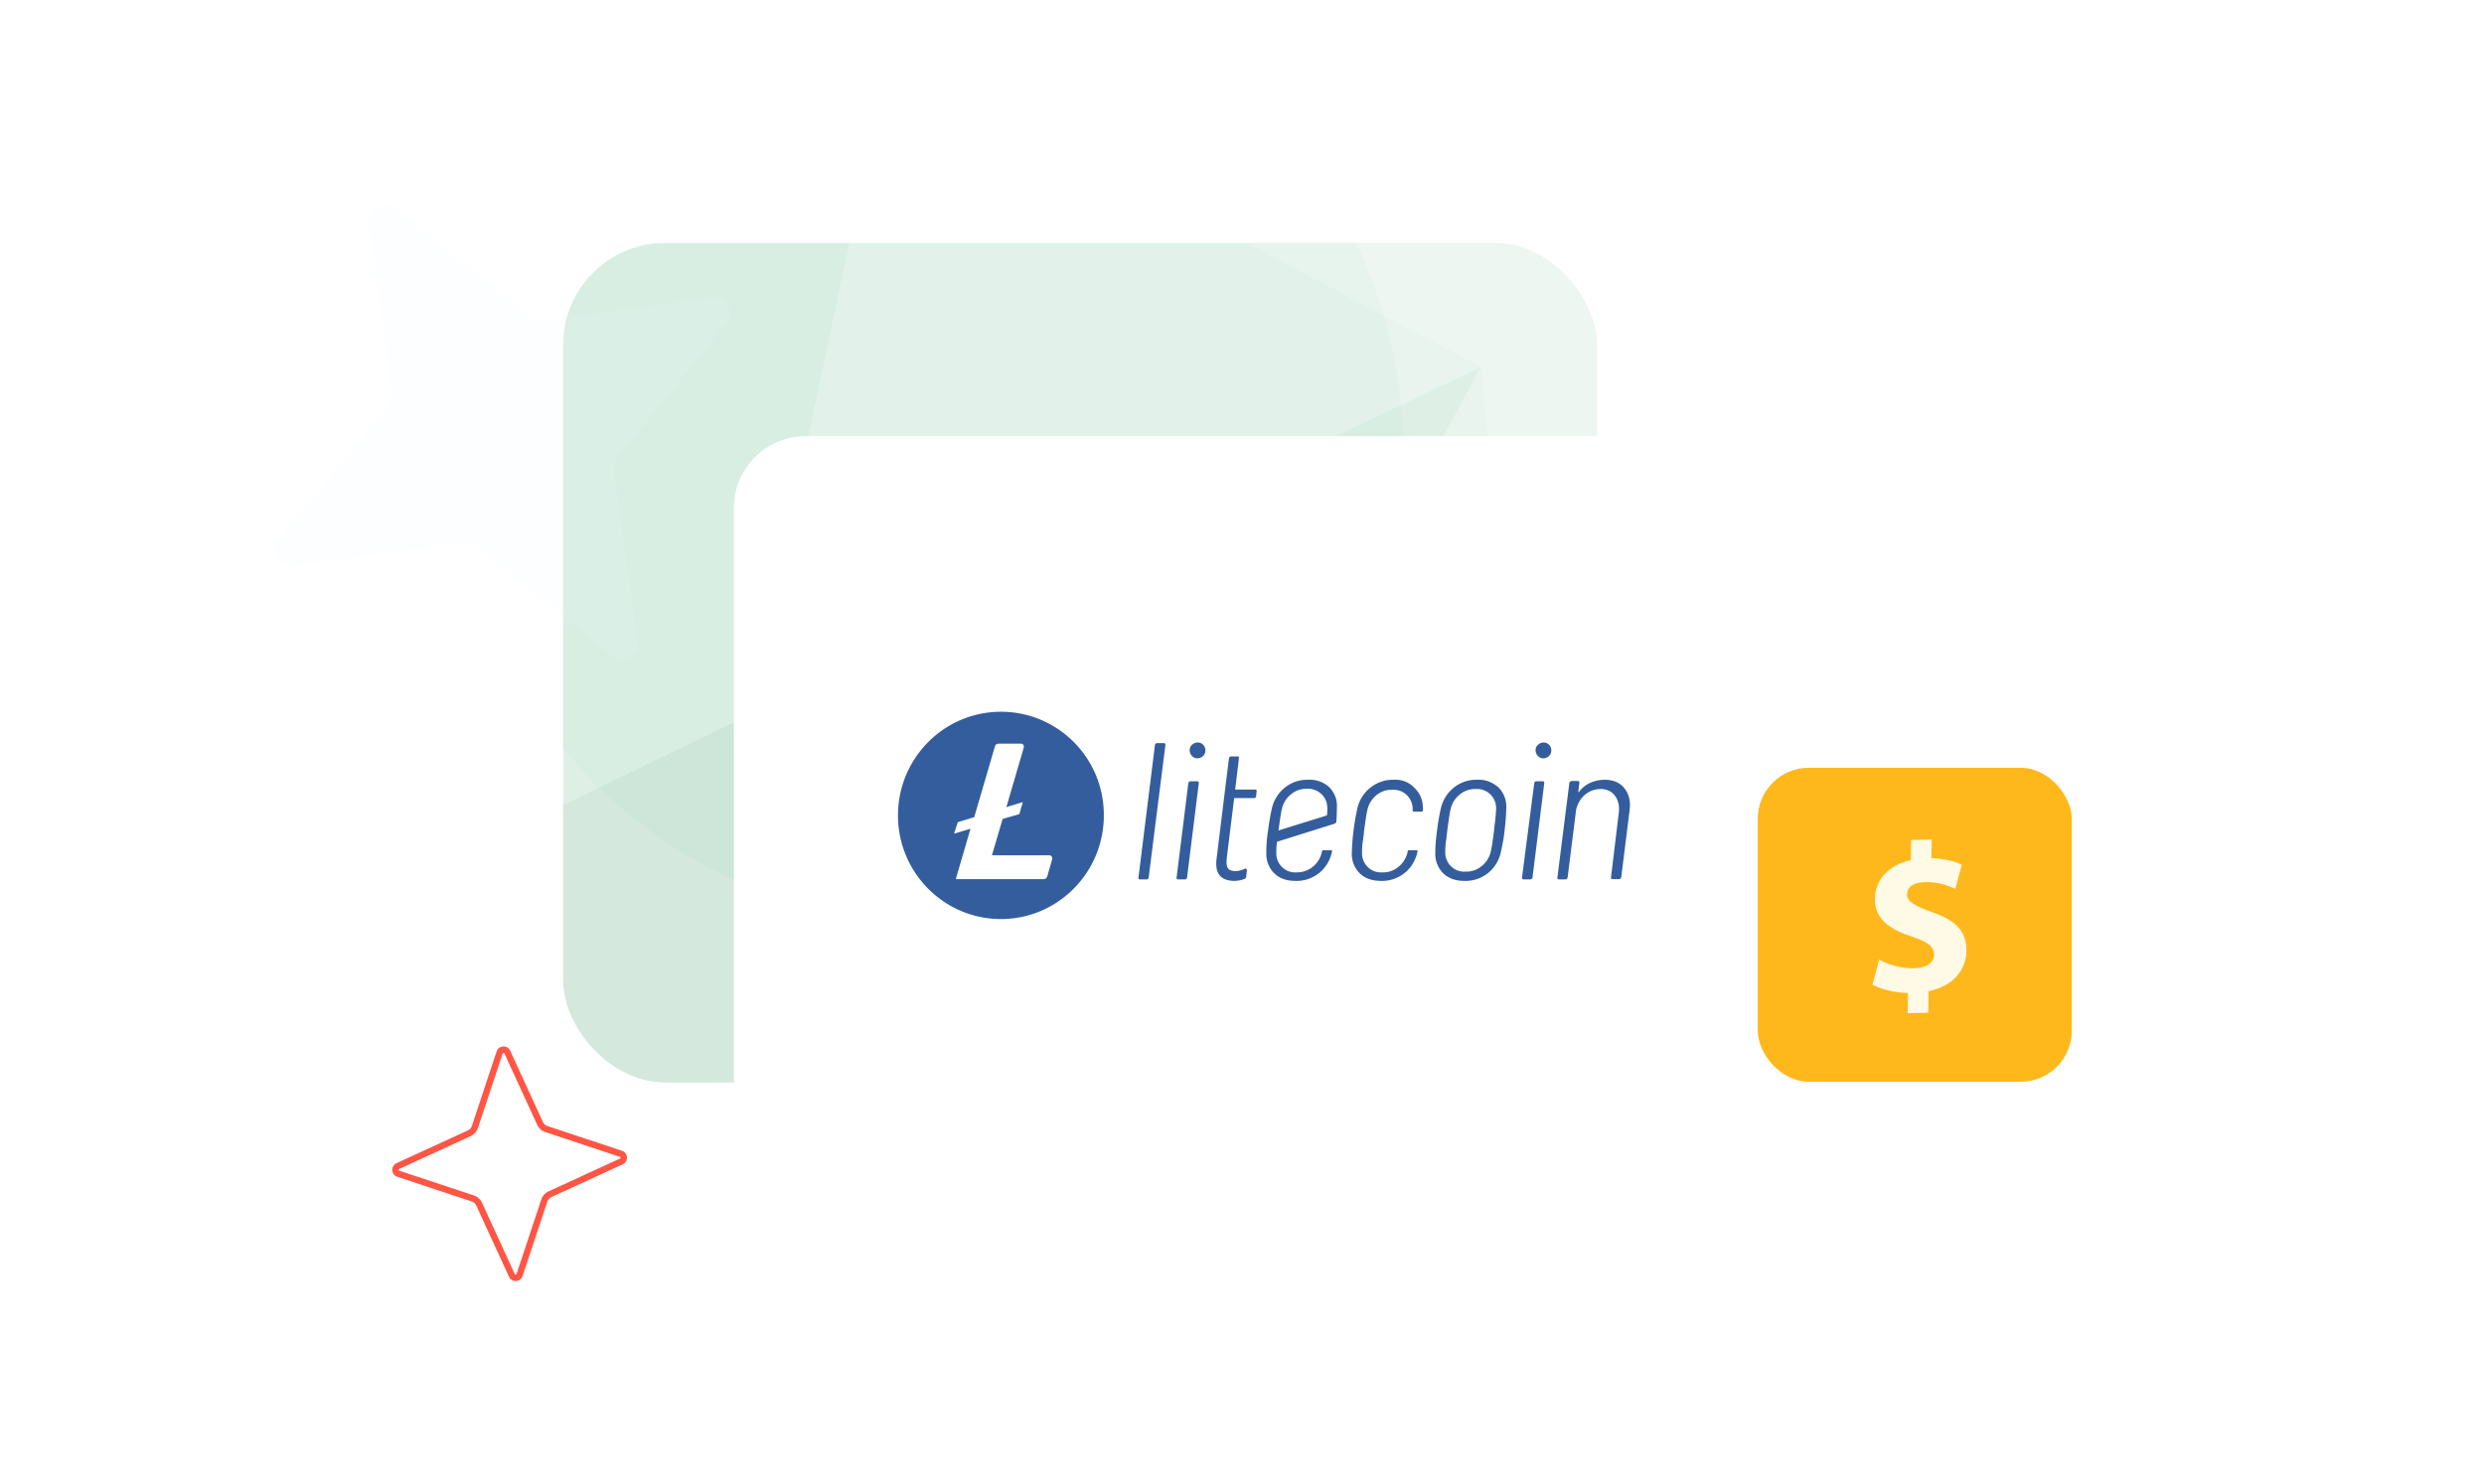 <svg width="900" height="538" fill="none" xmlns="http://www.w3.org/2000/svg"><path fill-rule="evenodd" clip-rule="evenodd" d="M197.569 410.287l-.01-.004a4.979 4.979 0 01-2.926-2.635l-.003-.005-11.876-25.857-.002-.003c-.048-.103-.098-.139-.13-.157a.362.362 0 00-.196-.041.371.371 0 00-.192.063c-.03.022-.073.061-.106.163 0 0 0-.001 0 0l-8.98 27.033-.004.011a4.982 4.982 0 01-2.64 2.928l-25.857 11.877-.003.001c-.103.049-.139.098-.157.131a.358.358 0 00-.041.196c.005.084.033.15.063.192.022.03.061.072.162.106m.001 0l27.034 8.98.01.003a4.982 4.982 0 012.926 2.635l.002.006 11.877 25.857.001.003c.049.103.098.139.131.157a.358.358 0 00.196.04.372.372 0 00.192-.062c.03-.022.072-.062.106-.163l8.98-27.034.003-.01a4.985 4.985 0 012.635-2.926l.006-.003 25.857-11.876.003-.002c.103-.048.139-.098.157-.13a.364.364 0 00.04-.197.37.37 0 00-.062-.191c-.022-.03-.062-.073-.163-.106l-27.034-8.98m28.034 11.703c2.186-1.017 1.995-4.164-.27-4.918l-27.024-8.976a2.664 2.664 0 01-1.572-1.409l-11.886-25.877c-1.017-2.186-4.164-1.994-4.918.271l-8.976 27.024a2.667 2.667 0 01-1.409 1.572l-25.877 11.886c-2.186 1.017-1.994 4.164.271 4.917l27.024 8.977a2.668 2.668 0 011.572 1.408l11.886 25.877c1.017 2.186 4.164 1.995 4.917-.27l8.977-27.024a2.666 2.666 0 011.408-1.572l25.877-11.886z" fill="#F54"/><g clip-path="url(#a)"><rect x="204" y="88" width="374.651" height="304.346" rx="37.003" fill="#F0F7F3"/><g filter="url(#b)"><circle cx="336.898" cy="162.787" r="171.5" transform="rotate(90 336.898 162.787)" fill="#D5EFE2" fill-opacity=".2"/></g><g filter="url(#c)"><circle cx="564.562" cy="321.803" transform="rotate(90 564.562 321.803)" fill="#D5EFE2" fill-opacity=".2" r="113.5"/></g><g opacity=".12"><path d="M271.467 258.884l76.706 75.662-55.211 91.484-182.839-88.825 161.344-78.321z" fill="#007A3B"/><path d="M513.731-71.343L442.435 83.063 322.429 19.33l191.302-90.673z" fill="#55BD8B"/><path d="M536.631 132.965L271.174 258.912l51.252-239.583 214.205 113.636z" fill="#AADEC5"/><path d="M579.814 562.275L292.933 425.736l55.242-91.191 231.639 227.73z" fill="#007A3B"/><path d="M579.488 562.015L400.144 385.497l136.488-252.533 42.856 429.051z" fill="#AADEC5"/><path d="M536.633 132.965l168.59-79.952-125.704 509.295-42.886-429.343z" fill="#D5EFE2"/><path d="M536.631 132.966L400.173 385.792 271.468 258.885l265.163-125.919z" fill="#55BD8B"/><path d="M705.518 52.983l-168.884 79.982-94.2-49.902L513.467-71.02 705.518 52.983z" fill="#D5EFE2"/><path d="M129.013 111.278l193.401-91.941-50.944 239.546-161.317 78.615 18.86-226.22z" fill="#55BD8B"/></g></g><g filter="url(#d)"><rect x="265.912" y="154.303" width="419.18" height="283.07" rx="26.034" fill="#fff"/></g><path d="M362.648 257.961c-20.587 0-37.292 16.825-37.292 37.562 0 20.736 16.705 37.561 37.292 37.561 20.588 0 37.293-16.825 37.293-37.561.09-20.737-16.615-37.562-37.293-37.562zm.632 38.835l-3.882 13.187h20.768c.632 0 1.083.455 1.083 1.092v.273l-1.805 6.275c-.181.637-.723 1-1.355 1h-31.784l5.327-18.28-5.959 1.819 1.354-4.184 5.96-1.819 7.494-25.647c.181-.637.723-1.001 1.355-1.001h8.036c.632 0 1.084.455 1.084 1.092v.273l-6.321 21.645 5.959-1.819-1.264 4.366-6.05 1.728zm58.332-27.467h-2.348c-.451 0-.722.273-.812.728l-5.96 47.93c-.09.455.09.727.542.727h2.347c.362.091.723-.181.813-.636v-.091l6.05-47.93c.09-.455-.181-.728-.632-.728zm12.1 13.825h-2.348a.869.869 0 00-.813.636v.091l-4.244 34.106c-.09.455.181.727.632.727h2.348c.361.091.722-.181.813-.636v-.091l4.244-34.106c0-.455-.091-.727-.632-.727zm101.493-.546c-6.14-.182-11.558 4.002-13.093 10.095-.632 2.729-1.084 5.457-1.445 8.277-.361 2.728-.632 5.456-.632 8.276-.09 2.728.993 5.366 2.889 7.276 1.897 1.819 4.425 2.728 7.766 2.728 2.98.091 5.96-.909 8.307-2.728 2.348-1.819 3.973-4.366 4.696-7.276.632-2.729 1.174-5.457 1.444-8.276.362-2.729.542-5.548.632-8.277.091-2.728-.902-5.366-2.799-7.276-2.257-2.001-4.966-3.001-7.765-2.819zm6.501 15.006c-.18 1.728-.361 2.82-.361 3.275-.452 3.547-.813 6.002-1.174 7.548a9.341 9.341 0 01-3.341 5.457 8.546 8.546 0 01-5.869 2.001c-3.793.273-7.043-2.637-7.314-6.457v-.819c0-1.455.09-2.91.361-4.365.181-1.728.361-2.82.361-3.274.452-3.366.813-5.912 1.174-7.549a9.346 9.346 0 013.341-5.457 8.548 8.548 0 015.869-2.001c3.793-.273 7.043 2.638 7.314 6.457v.819c-.09 1.455-.18 2.91-.361 4.365zm17.247-14.46h-2.258c-.451 0-.722.272-.812.727l-4.425 34.106c-.09.455.181.727.632.727h2.348a.869.869 0 00.813-.636l4.244-34.106c.09-.546-.091-.818-.542-.818zm29.165 2c-1.625-1.637-3.792-2.546-6.681-2.546-1.806 0-3.522.364-5.238 1.091a10.192 10.192 0 00-4.063 3.274c-.181.182-.271.182-.271-.181l.361-3.002c.091-.454-.09-.727-.541-.727h-2.258a.87.87 0 00-.813.636l-4.334 34.288c-.09.455.091.727.542.727h2.348c.451 0 .722-.272.812-.727l3.07-24.465a10.186 10.186 0 013.161-5.457c1.625-1.364 3.612-2.092 5.689-2.092a6.26 6.26 0 014.876 2.001c1.264 1.455 1.896 3.365 1.805 5.275 0 .546 0 1-.09 1.546l-2.799 23.192c0 .182 0 .364.09.455.181.181.361.181.542.181h2.257a.867.867 0 00.813-.636l2.98-23.829c.09-.909.181-1.637.181-2.091.09-2.547-.723-5.003-2.439-6.913zM435.247 269.42c-1.355-.727-3.07-.181-3.883 1.183-.722 1.364-.181 3.092 1.174 3.911 1.354.727 3.07.181 3.883-1.183.722-1.455.18-3.183-1.174-3.911zm125.331 0c-1.354-.727-3.07-.181-3.883 1.183-.722 1.364-.18 3.092 1.174 3.911 1.355.727 3.07.181 3.883-1.183.722-1.455.181-3.183-1.174-3.911zm-55.622 13.188c-2.98-.091-5.96.909-8.398 2.819-2.348 1.819-3.973 4.366-4.695 7.276-.633 2.729-1.084 5.457-1.445 8.277-.361 2.728-.542 5.456-.632 8.276-.091 2.728.993 5.366 2.889 7.276 1.896 1.819 4.425 2.728 7.766 2.728 2.979.091 5.959-.909 8.307-2.728 2.348-1.819 3.973-4.366 4.695-7.276.091-.273.091-.455.181-.728 0-.182-.09-.364-.271-.364h-2.889c-.181 0-.362.091-.452.364v.182a9.341 9.341 0 01-3.341 5.457 8.55 8.55 0 01-5.869 2.001c-3.793.273-7.043-2.638-7.314-6.457v-.819c0-1.455.09-2.91.361-4.366.181-1.455.361-2.819.361-3.274.452-3.365.813-5.911 1.174-7.548a9.686 9.686 0 013.251-5.457 8.548 8.548 0 015.869-2.001c3.792-.273 7.043 2.637 7.314 6.457v.91c0 .273.181.545.542.545h2.709c.271 0 .451-.182.451-.363v-.819c.09-2.728-.903-5.366-2.889-7.276-2.077-2.274-4.786-3.274-7.675-3.092zm-23.297 2.728c-2.077-1.91-4.876-2.91-7.675-2.728-6.14-.182-11.558 4.002-13.093 10.095-.632 2.729-1.084 5.457-1.445 8.277-.451 2.728-.632 5.456-.632 8.276-.09 2.728.993 5.366 2.89 7.276 1.896 1.819 4.424 2.728 7.765 2.728 2.98.091 5.96-.909 8.307-2.728 2.348-1.819 3.973-4.366 4.696-7.276.09-.273.09-.455.18-.728 0-.182-.09-.364-.271-.364h-2.979c-.181 0-.362.091-.452.364v.182a9.341 9.341 0 01-3.341 5.457c-1.625 1.364-3.702 2.001-5.869 2.001-3.793.273-7.043-2.638-7.314-6.457v-.819c0-1.273.09-2.547.271-3.82l20.858-6.548a.873.873 0 00.632-.819c.091-1.091.181-2.91.181-4.82.271-2.91-.813-5.548-2.709-7.549zm-.813 9.823c0 .182-.18.364-.361.455l-17.246 5.366v-.091c.451-3.366.812-5.912 1.173-7.549a9.351 9.351 0 013.341-5.457 8.553 8.553 0 015.87-2.001c1.986-.091 3.882.637 5.327 2.092 2.077 2.092 2.077 4.365 1.896 7.185zm-29.888 19.736c.271-.182.632-.091.723.182.09.09.09.181.09.363l-.271 2.365c0 .273-.271.546-.542.728-2.347.909-4.876 1-7.223.09-2.619-1.182-3.341-3.819-2.98-7.093l3.07-25.011.451-3.638.994-8.004c0-.363.361-.727.722-.727h2.348c.541 0 .632.273.541.727l-1.354 11.278h7.224c.451 0 .632.273.541.728l-.18 1.637c0 .181-.09.363-.181.545-.18.091-.361.182-.541.182h-7.224l-2.528 20.464c-.271 2.182-.542 4.183.541 5.275 1.535 1.273 4.335.636 5.779-.091z" fill="#345D9D"/><path d="M222.493 170.097l8.42 62.012c.703 5.198-5.324 8.621-9.447 5.291l-48.502-39.564c-1.222-1.007-2.841-1.463-4.466-1.258l-62.041 8.432c-5.201.704-8.624-5.321-5.291-9.442l39.593-48.49c1.007-1.222 1.464-2.84 1.259-4.464l-8.42-62.012c-.703-5.198 5.325-8.621 9.448-5.291l48.501 39.564c1.223 1.007 2.842 1.463 4.466 1.258l62.042-8.432c5.2-.704 8.623 5.321 5.291 9.442l-39.593 48.49c-1.008 1.222-1.465 2.84-1.26 4.464z" fill="#EBF2FF" fill-opacity=".1"/><rect x="636.863" y="278.26" width="113.783" height="113.783" rx="18.501" fill="#FFB81C"/><path d="M691.207 367.205l.1-7.309c-5.088-.138-10.007-1.431-12.873-3.068l2.403-9.043c3.166 1.709 7.629 3.24 12.568 3.151 4.333-.082 7.316-1.827 7.362-4.903.04-2.921-2.366-4.725-7.963-6.544-8.092-2.617-13.588-6.364-13.487-13.823.093-6.769 4.876-12.164 13.027-13.93l.101-7.309 7.446-.138-.094 6.768c5.088.137 8.492 1.151 10.985 2.334l-2.322 8.733c-1.964-.809-5.435-2.514-10.909-2.414-4.939.094-6.563 2.273-6.596 4.427-.033 2.54 2.603 4.105 9.03 6.446 9 3.063 12.588 7.224 12.494 14.148-.093 6.848-4.958 12.779-13.72 14.482l-.107 7.845-7.446.138.001.009z" fill="#FFFAE5"/><path d="M648.986 109.402l1.187 19.754c.099 1.656-1.882 2.593-3.103 1.445l-14.351-13.627a1.853 1.853 0 00-1.378-.503l-19.755 1.187c-1.656.099-2.592-1.882-1.444-3.103l13.626-14.351c.347-.362.529-.861.503-1.378l-1.187-19.755c-.099-1.656 1.882-2.592 3.103-1.444l14.351 13.627c.362.346.861.528 1.378.502l19.755-1.187c1.656-.099 2.592 1.882 1.444 3.103l-13.626 14.352a1.852 1.852 0 00-.503 1.378z" fill="#fff"/><defs><filter id="b" x="69.398" y="-104.713" width="535" height="535" filterUnits="userSpaceOnUse" color-interpolation-filters="sRGB"><feFlood flood-opacity="0" result="BackgroundImageFix"/><feBlend in="SourceGraphic" in2="BackgroundImageFix" result="shape"/><feGaussianBlur stdDeviation="48" result="effect1_foregroundBlur_4453_15327"/></filter><filter id="c" x="355.062" y="112.303" width="419" height="419" filterUnits="userSpaceOnUse" color-interpolation-filters="sRGB"><feFlood flood-opacity="0" result="BackgroundImageFix"/><feBlend in="SourceGraphic" in2="BackgroundImageFix" result="shape"/><feGaussianBlur stdDeviation="48" result="effect1_foregroundBlur_4453_15327"/></filter><filter id="d" x="248.677" y="140.838" width="453.65" height="317.541" filterUnits="userSpaceOnUse" color-interpolation-filters="sRGB"><feFlood flood-opacity="0" result="BackgroundImageFix"/><feColorMatrix in="SourceAlpha" values="0 0 0 0 0 0 0 0 0 0 0 0 0 0 0 0 0 0 127 0" result="hardAlpha"/><feOffset dy="3.77"/><feGaussianBlur stdDeviation="8.618"/><feComposite in2="hardAlpha" operator="out"/><feColorMatrix values="0 0 0 0 0 0 0 0 0 0 0 0 0 0 0 0 0 0 0.05 0"/><feBlend in2="BackgroundImageFix" result="effect1_dropShadow_4453_15327"/><feBlend in="SourceGraphic" in2="effect1_dropShadow_4453_15327" result="shape"/></filter><clipPath id="a"><rect x="204" y="88" width="374.651" height="304.346" rx="37.003" fill="#fff"/></clipPath></defs></svg>